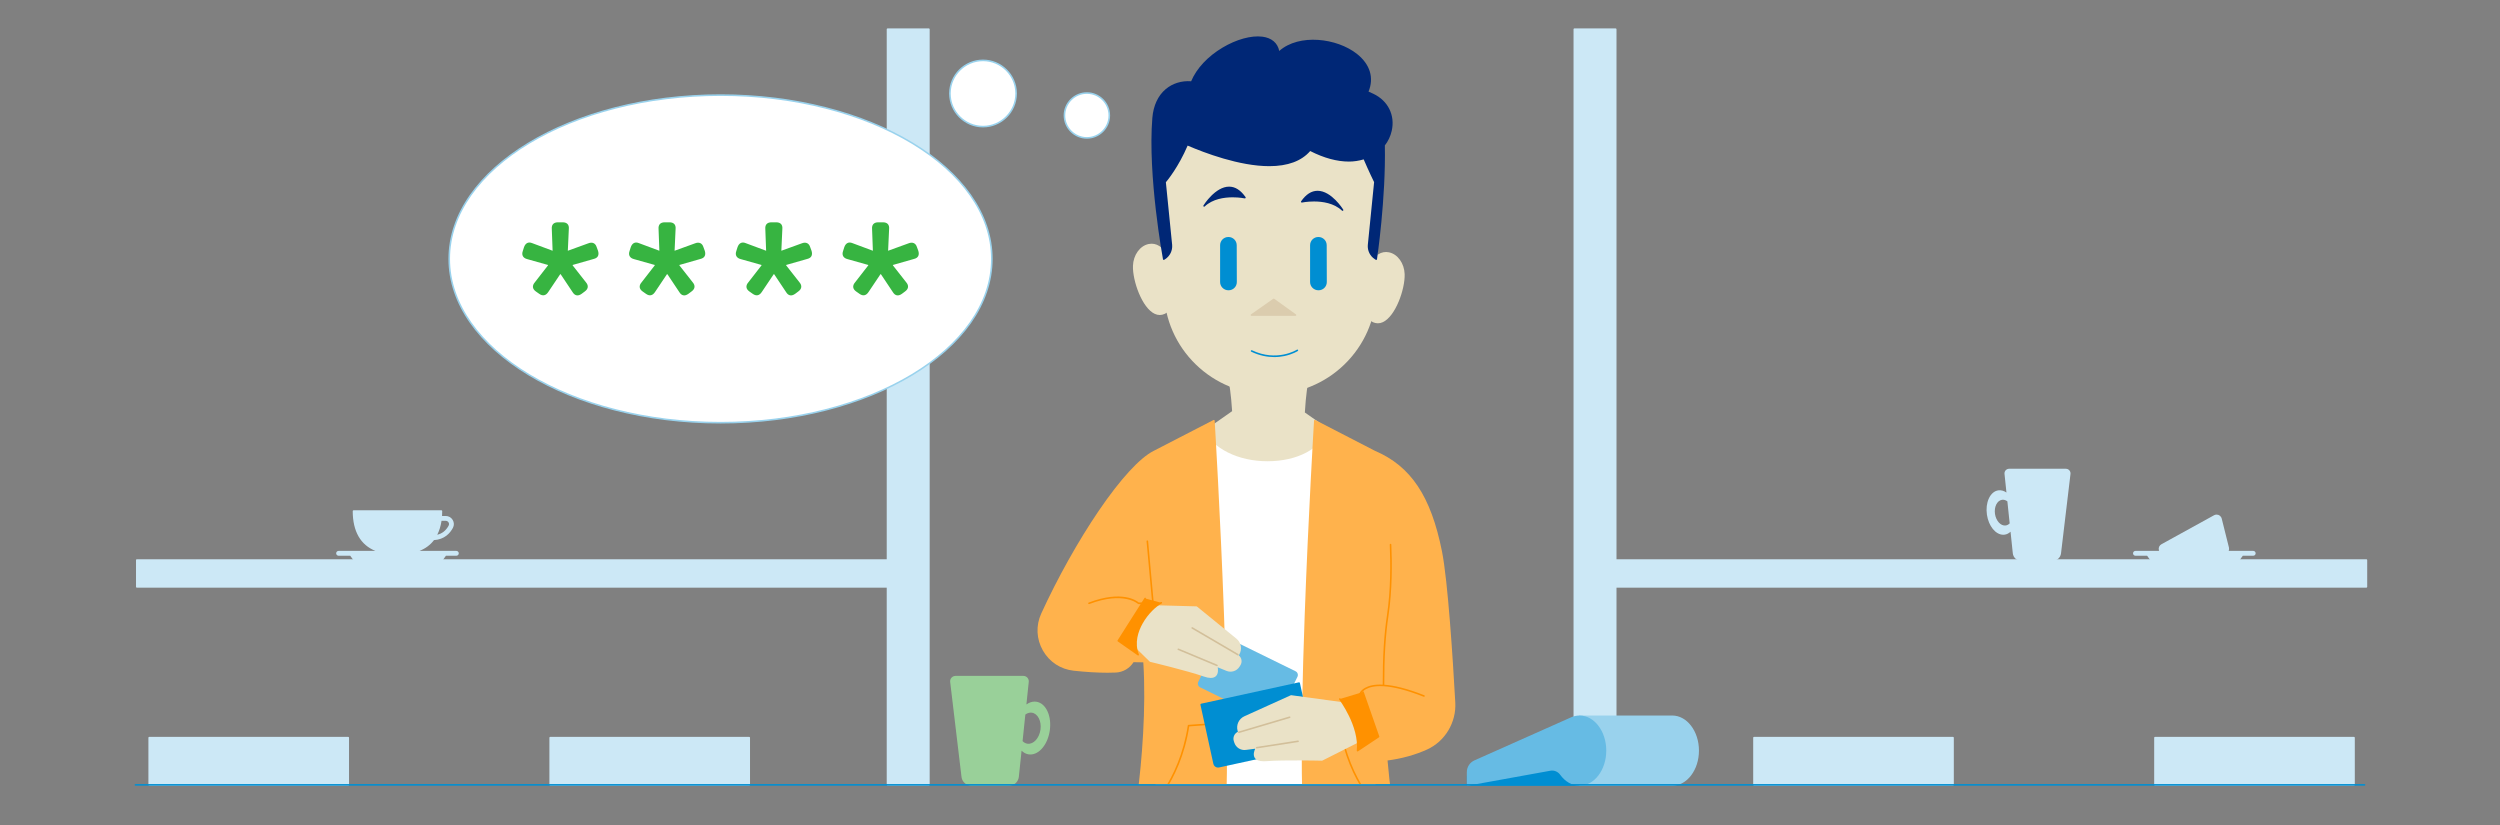 <?xml version="1.0" encoding="utf-8"?>
<!-- Generator: Adobe Illustrator 23.0.3, SVG Export Plug-In . SVG Version: 6.00 Build 0)  -->
<svg version="1.1" xmlns="http://www.w3.org/2000/svg" xmlns:xlink="http://www.w3.org/1999/xlink" x="0px" y="0px"
	 width="1549.615px" height="511.665px" viewBox="0 0 1549.615 511.665" enable-background="new 0 0 1549.615 511.665"
	 xml:space="preserve">
<rect x="0" y="0" width="1549.615" height="511.665" fill="#808080" stroke="none"/>
<g id="Bankkort-ung-10-10">
</g>
<g id="Bankkort-ung-10-09">
</g>
<g id="Bankkort-ung-10-08">
</g>
<g id="Bankkort-ung-10-07">
</g>
<g id="Bankkort-ung-10-06">
</g>
<g id="Bankkort-ung-10-05">
</g>
<g id="Bankkort-ung-10-04">
</g>
<g id="Bankkort-ung-10-03">
</g>
<g id="Bankkort-ung-10-02">
</g>
<g id="Bankkort-ung-10_x5F_01">
	<g>
		<path fill="#CCE8F6" d="M464.397,456.74H341.043c-0.276,0-0.5,0.224-0.5,0.5v29.269c0,0.276,0.224,0.5,0.5,0.5h123.354
			c0.276,0,0.5-0.224,0.5-0.5V457.24C464.897,456.963,464.673,456.74,464.397,456.74z"/>
		<path fill="#CCE8F6" d="M215.846,456.74H92.492c-0.276,0-0.5,0.224-0.5,0.5v29.269c0,0.276,0.224,0.5,0.5,0.5h123.354
			c0.276,0,0.5-0.224,0.5-0.5V457.24C216.346,456.963,216.122,456.74,215.846,456.74z"/>
		<path fill="#CCE8F6" d="M575.757,17.611h-25.624c-0.276,0-0.5,0.224-0.5,0.5v328.528H84.805c-0.276,0-0.5,0.224-0.5,0.5v16.637
			c0,0.276,0.224,0.5,0.5,0.5h464.828v122.232c0,0.276,0.224,0.5,0.5,0.5h25.624c0.276,0,0.5-0.224,0.5-0.5V18.111
			C576.257,17.834,576.033,17.611,575.757,17.611z"/>
		<path fill="#CCE8F6" d="M1210.566,456.74h-123.354c-0.276,0-0.5,0.224-0.5,0.5v29.269c0,0.276,0.224,0.5,0.5,0.5h123.354
			c0.276,0,0.5-0.224,0.5-0.5V457.24C1211.066,456.963,1210.842,456.74,1210.566,456.74z"/>
		<path fill="#CCE8F6" d="M1459.116,456.74h-123.354c-0.276,0-0.5,0.224-0.5,0.5v29.269c0,0.276,0.224,0.5,0.5,0.5h123.354
			c0.276,0,0.5-0.224,0.5-0.5V457.24C1459.616,456.963,1459.393,456.74,1459.116,456.74z"/>
		<path fill="#CCE8F6" d="M1466.803,346.639h-464.827V18.111c0-0.276-0.224-0.5-0.5-0.5h-25.624c-0.276,0-0.5,0.224-0.5,0.5v434.842
			c0,0.276,0.224,0.5,0.5,0.5h25.624c0.276,0,0.5-0.224,0.5-0.5v-88.677h464.827c0.276,0,0.5-0.224,0.5-0.5v-16.637
			C1467.303,346.863,1467.079,346.639,1466.803,346.639z"/>
	</g>
	<g>
		<g>
			<circle fill="#FFFFFF" cx="609.319" cy="57.952" r="20.524"/>
			<path fill="#99D2ED" d="M609.32,36.928c-11.593,0-21.024,9.432-21.024,21.024s9.432,21.024,21.024,21.024
				s21.023-9.432,21.023-21.024S620.912,36.928,609.32,36.928z M609.32,77.977c-11.041,0-20.024-8.983-20.024-20.024
				s8.983-20.024,20.024-20.024s20.023,8.983,20.023,20.024S620.361,77.977,609.32,77.977z"/>
		</g>
		<g>
			<circle fill="#FFFFFF" cx="673.695" cy="71.573" r="13.904"/>
			<path fill="#99D2ED" d="M673.695,57.169c-7.942,0-14.403,6.462-14.403,14.404s6.461,14.403,14.403,14.403
				s14.403-6.461,14.403-14.403S681.637,57.169,673.695,57.169z M673.695,84.977c-7.391,0-13.403-6.013-13.403-13.403
				c0-7.392,6.013-13.404,13.403-13.404s13.403,6.013,13.403,13.404C687.098,78.964,681.085,84.977,673.695,84.977z"/>
		</g>
		<g>
			<ellipse fill="#FFFFFF" cx="446.62" cy="160.482" rx="168.167" ry="101.529"/>
			<path fill="#99D2ED" d="M446.62,58.452c-93.003,0-168.667,45.771-168.667,102.029S353.617,262.51,446.62,262.51
				s168.666-45.77,168.666-102.028S539.623,58.452,446.62,58.452z M446.62,261.51c-92.452,0-167.667-45.321-167.667-101.028
				c0-55.708,75.215-101.029,167.667-101.029c92.451,0,167.666,45.321,167.666,101.029
				C614.286,216.189,539.072,261.51,446.62,261.51z"/>
		</g>
	</g>
	<g>
		<path fill="#37B441" d="M369.846,153.19c-0.745-2.482-2.731-3.352-5.215-2.359l-12.665,4.594l0.621-13.534
			c0.248-2.607-1.117-4.096-3.848-4.096h-2.856c-2.731,0-4.098,1.49-3.848,4.221l0.496,13.409l-12.665-4.717
			c-2.359-0.994-4.221,0-5.09,2.607l-0.745,2.359c-0.869,2.483,0.249,4.346,2.856,4.967l12.788,3.601v0.248l-8.194,10.554
			c-1.738,1.986-1.49,4.098,0.621,5.588l2.111,1.49c2.235,1.613,4.221,1.117,5.711-1.242l7.327-10.926h0.248l7.449,11.174
			c1.366,2.235,3.352,2.607,5.588,0.994l1.987-1.49c2.234-1.615,2.359-3.725,0.621-5.712l-8.196-10.43v-0.248l13.038-3.725
			c2.607-0.621,3.476-2.359,2.732-4.966L369.846,153.19z"/>
		<path fill="#37B441" d="M436.022,153.19c-0.746-2.482-2.731-3.352-5.215-2.359l-12.665,4.594l0.621-13.534
			c0.248-2.607-1.117-4.096-3.848-4.096h-2.856c-2.731,0-4.098,1.49-3.849,4.221l0.496,13.409l-12.665-4.717
			c-2.359-0.994-4.221,0-5.09,2.607l-0.744,2.359c-0.87,2.483,0.248,4.346,2.855,4.967l12.789,3.601v0.248l-8.194,10.554
			c-1.738,1.986-1.49,4.098,0.621,5.588l2.111,1.49c2.235,1.613,4.221,1.117,5.712-1.242l7.325-10.926h0.248l7.449,11.174
			c1.366,2.235,3.352,2.607,5.588,0.994l1.987-1.49c2.234-1.615,2.359-3.725,0.621-5.712l-8.196-10.43v-0.248l13.038-3.725
			c2.607-0.621,3.476-2.359,2.731-4.966L436.022,153.19z"/>
		<path fill="#37B441" d="M502.197,153.19c-0.746-2.482-2.731-3.352-5.215-2.359l-12.665,4.594l0.621-13.534
			c0.248-2.607-1.117-4.096-3.848-4.096h-2.856c-2.732,0-4.098,1.49-3.849,4.221l0.496,13.409l-12.665-4.717
			c-2.359-0.994-4.221,0-5.09,2.607l-0.744,2.359c-0.87,2.483,0.248,4.346,2.855,4.967l12.789,3.601v0.248l-8.194,10.554
			c-1.738,1.986-1.49,4.098,0.621,5.588l2.111,1.49c2.235,1.613,4.221,1.117,5.712-1.242l7.325-10.926h0.248l7.449,11.174
			c1.366,2.235,3.352,2.607,5.588,0.994l1.987-1.49c2.234-1.615,2.359-3.725,0.621-5.712l-8.196-10.43v-0.248l13.038-3.725
			c2.607-0.621,3.476-2.359,2.731-4.966L502.197,153.19z"/>
		<path fill="#37B441" d="M569.242,155.55l-0.869-2.36c-0.746-2.482-2.731-3.352-5.215-2.359l-12.665,4.594l0.621-13.534
			c0.248-2.607-1.117-4.096-3.849-4.096h-2.856c-2.732,0-4.098,1.49-3.849,4.221l0.496,13.409l-12.665-4.717
			c-2.359-0.994-4.221,0-5.09,2.607l-0.746,2.359c-0.869,2.483,0.25,4.346,2.856,4.967l12.788,3.601v0.248l-8.194,10.554
			c-1.738,1.986-1.49,4.098,0.621,5.588l2.111,1.49c2.235,1.613,4.221,1.117,5.711-1.242l7.327-10.926h0.248l7.449,11.174
			c1.366,2.235,3.352,2.607,5.588,0.994l1.987-1.49c2.234-1.615,2.359-3.725,0.621-5.712l-8.196-10.43v-0.248l13.038-3.725
			C569.117,159.895,569.986,158.157,569.242,155.55z"/>
	</g>
	<g>
		<path fill="#008ED2" d="M979.287,473.402c-0.105-0.095-0.244-0.145-0.387-0.126l-69.238,7.182
			c-0.255,0.026-0.448,0.241-0.448,0.497v5.554c0,0.276,0.224,0.5,0.5,0.5h69.238c0.276,0,0.5-0.224,0.5-0.5v-12.735
			C979.452,473.631,979.393,473.496,979.287,473.402z"/>
		<path fill="#99D2ED" d="M1036.532,443.512h-57.449c-0.276,0-0.5,0.224-0.5,0.5v42.496c0,0.276,0.224,0.5,0.5,0.5h57.449
			c9.131,0,16.559-9.756,16.559-21.748S1045.663,443.512,1036.532,443.512z"/>
		<path fill="#66BBE4" d="M979.083,443.512c-1.99,0-3.939,0.459-5.776,1.357l-59.377,26.445c-2.865,1.276-4.716,4.128-4.716,7.264
			v7.93c0,0.148,0.065,0.289,0.18,0.384c0.091,0.075,0.204,0.116,0.32,0.116c0.029,0,0.06-0.003,0.089-0.008l51.253-9.28
			c2.262-0.409,4.621,0.58,6.003,2.496c3.157,4.38,7.428,6.792,12.024,6.792c9.131,0,16.559-9.756,16.559-21.748
			S988.214,443.512,979.083,443.512z"/>
	</g>
	<path fill="#99D099" d="M649.297,440.929c-1.57-3.429-4.035-5.55-6.939-5.972c-0.347-0.05-0.701-0.076-1.052-0.076
		c-1.783,0-3.518,0.641-5.098,1.781l1.465-14.029c0.099-0.938-0.208-1.877-0.839-2.578c-0.632-0.7-1.534-1.103-2.478-1.103H592.27
		c-0.952,0-1.861,0.408-2.493,1.12c-0.633,0.713-0.931,1.664-0.817,2.61l7.025,58.888c0.369,3.1,3.003,5.438,6.126,5.438h23.282
		c3.17,0,5.808-2.377,6.136-5.528l1.69-16.188c1.254,1.234,2.735,2.056,4.395,2.297c0.348,0.05,0.701,0.076,1.052,0.076
		c5.635,0,10.812-6.378,12.041-14.834C651.334,448.511,650.834,444.285,649.297,440.929z M635.553,442.926
		c1.036-0.77,2.192-1.213,3.387-1.213c0.228,0,0.456,0.017,0.685,0.05c3.692,0.536,6.069,5.283,5.3,10.582
		c-0.767,5.273-4.343,9.17-8.093,8.637c-1.119-0.162-2.141-0.719-2.996-1.606L635.553,442.926z"/>
	<path fill="#CCE8F6" d="M1282.68,291.525c-0.544-0.613-1.326-0.965-2.146-0.965h-35.196c-0.812,0-1.59,0.346-2.133,0.949
		s-0.807,1.412-0.722,2.219l1.208,11.571c-1.563-1.086-3.295-1.607-5.057-1.353c-2.457,0.357-4.541,2.147-5.866,5.041
		c-1.291,2.82-1.712,6.371-1.186,10c1.034,7.111,5.398,12.475,10.152,12.476c0.296,0,0.593-0.021,0.891-0.064
		c1.352-0.197,2.564-0.848,3.6-1.827l1.396,13.371c0.28,2.678,2.521,4.697,5.213,4.697h19.472c2.653,0,4.891-1.986,5.204-4.62
		l5.876-49.248C1283.482,292.956,1283.225,292.138,1282.68,291.525z M1245.686,324.42c-0.683,0.695-1.506,1.156-2.432,1.291
		c-3.052,0.441-6.051-2.856-6.675-7.153c-0.639-4.386,1.319-8.315,4.363-8.758c0.187-0.027,0.374-0.041,0.56-0.041
		c0.964,0,1.907,0.37,2.759,1.007L1245.686,324.42z"/>
	<path fill="#008ED2" d="M1465.653,486.008H83.962c-0.276,0-0.5,0.224-0.5,0.5s0.224,0.5,0.5,0.5h1381.69c0.276,0,0.5-0.224,0.5-0.5
		S1465.929,486.008,1465.653,486.008z"/>
	<path fill="#CCE8F6" d="M282.867,341.473h-22.852c3.698-1.458,6.721-3.688,8.99-6.685c6.537-0.399,9.983-4.297,11.736-7.6
		c0.827-1.559,0.775-3.396-0.138-4.913c-0.922-1.532-2.538-2.447-4.323-2.447h-2.284c0.067-0.986,0.103-1.999,0.103-3.042
		c0-0.276-0.224-0.5-0.5-0.5h-54.463c-0.276,0-0.5,0.224-0.5,0.5c0,12.631,4.928,21.077,14.084,24.688h-22.852
		c-0.828,0-1.5,0.672-1.5,1.5s0.672,1.5,1.5,1.5h7.215l2.13,2.958c0.094,0.131,0.244,0.208,0.405,0.208h54.25
		c0.161,0,0.312-0.077,0.405-0.208l2.13-2.958h6.465c0.828,0,1.5-0.672,1.5-1.5S283.696,341.473,282.867,341.473z M276.28,322.827
		c0.724,0,1.379,0.371,1.753,0.993c0.37,0.617,0.392,1.331,0.058,1.961c-1.616,3.047-3.987,4.947-7.061,5.687
		c1.27-2.515,2.174-5.387,2.651-8.641H276.28z"/>
	<path fill="#CCE8F6" d="M1396.653,341.473h-15.213c0.272-0.643,0.342-1.358,0.167-2.056l-4.489-17.976
		c-0.364-1.457-1.668-2.476-3.171-2.476c-0.545,0-1.088,0.141-1.571,0.407l-32.623,17.976c-1.347,0.742-1.97,2.184-1.586,3.673
		c0.041,0.158,0.096,0.306,0.155,0.451h-14.668c-0.828,0-1.5,0.672-1.5,1.5s0.672,1.5,1.5,1.5h7.215l2.13,2.958
		c0.094,0.131,0.244,0.208,0.405,0.208h54.25c0.161,0,0.312-0.077,0.405-0.208l2.13-2.958h6.465c0.828,0,1.5-0.672,1.5-1.5
		S1397.481,341.473,1396.653,341.473z"/>
	<g>
		<defs>
			<rect id="SVGID_5_" x="639.453" y="5.952" width="269.761" height="480.056"/>
		</defs>
		<clipPath id="SVGID_2_">
			<use xlink:href="#SVGID_5_"  overflow="visible"/>
		</clipPath>
		<path clip-path="url(#SVGID_2_)" fill="#4D689F" d="M710.613,504.29c-0.141,0-0.28-0.06-0.379-0.174
			c-0.181-0.21-0.156-0.525,0.053-0.705c0.207-0.178,20.718-18.17,26.076-53.697c0.034-0.231,0.226-0.408,0.459-0.425l20.226-1.437
			c0.256-0.025,0.515,0.188,0.534,0.464c0.02,0.275-0.188,0.515-0.464,0.534l-19.827,1.408
			c-5.508,35.653-26.144,53.731-26.352,53.91C710.844,504.25,710.728,504.29,710.613,504.29z"/>
		<path clip-path="url(#SVGID_2_)" fill="#EAE2C7" d="M832.709,272.926c0.106-0.221,0.038-0.486-0.163-0.627l-23.737-16.618
			c0.532-10.369,2.035-19.168,2.057-19.297c0.048-0.272-0.135-0.531-0.406-0.578c-0.276-0.06-0.531,0.134-0.578,0.406
			c-0.001,0.006-0.006,0.038-0.015,0.085h-47.159c-0.008-0.048-0.013-0.079-0.015-0.085c-0.047-0.272-0.304-0.465-0.578-0.406
			c-0.271,0.047-0.454,0.306-0.406,0.578c0.022,0.126,1.449,8.469,2.015,18.482l-25.251,17.678c-0.201,0.141-0.27,0.406-0.163,0.628
			l1.068,2.202l4.771,18.685h0.002v0.5l82.723-0.245c0.004-0.19,0.007-0.369,0.011-0.552l4.758-18.636L832.709,272.926z"/>
		<path clip-path="url(#SVGID_2_)" fill="#FFFFFF" d="M849.132,439.122c10.329-60.336,3.467-155.897,3.396-156.856
			c-0.013-0.167-0.108-0.317-0.256-0.399l-28.652-15.975c-0.13-0.072-0.284-0.084-0.422-0.03c-0.139,0.053-0.246,0.165-0.294,0.305
			c-4.1,11.985-18.731,19.73-37.277,19.73c-18.147,0-33.769-7.77-39.795-19.792c-0.061-0.121-0.168-0.212-0.297-0.253
			c-0.127-0.041-0.268-0.027-0.388,0.036l-29.66,15.975c-0.152,0.082-0.251,0.237-0.262,0.409
			c-0.015,0.24-1.485,24.332-1.659,55.562c-0.16,28.813,0.782,69.766,6.179,101.289l-6.024,80.942
			c-0.014,0.195,0.086,0.381,0.258,0.475c15.253,8.42,44.538,18.253,76.874,18.254h0.008c25.414,0,47.577-6.323,64.09-18.286
			c0.141-0.103,0.219-0.27,0.206-0.442L849.132,439.122z"/>
		<path clip-path="url(#SVGID_2_)" fill="#EAE2C7" d="M724.438,191.707l-0.949-32.016c0.068-0.002,0.137-0.015,0.202-0.047
			c0.248-0.12,0.354-0.419,0.234-0.668c-2.836-5.906-7.207-8.721-11.987-7.717c-5.375,1.126-9.443,6.801-9.675,13.493
			c-0.318,9.21,5.633,26.229,13.568,29.811c1.015,0.458,2.036,0.686,3.054,0.686c2.023,0,4.027-0.901,5.911-2.683
			c0.2-0.189,0.209-0.506,0.02-0.707C724.714,191.751,724.576,191.703,724.438,191.707z"/>
		<path clip-path="url(#SVGID_2_)" fill="#EAE2C7" d="M870.666,169.9c-0.231-6.692-4.301-12.367-9.676-13.493
			c-4.782-1-9.151,1.811-11.986,7.717c-0.119,0.249-0.014,0.548,0.234,0.668c0.065,0.031,0.134,0.045,0.202,0.047l-0.949,32.016
			c-0.138-0.004-0.276,0.044-0.378,0.152c-0.189,0.201-0.181,0.518,0.02,0.707c1.884,1.781,3.888,2.684,5.911,2.684
			c1.017,0,2.039-0.229,3.054-0.686C865.032,196.13,870.984,179.111,870.666,169.9z"/>
		<path clip-path="url(#SVGID_2_)" fill="#EAE2C7" d="M856.269,68.463c-0.094-0.097-0.224-0.151-0.358-0.151H718.636
			c-0.135,0-0.265,0.055-0.358,0.151c-0.095,0.098-0.146,0.229-0.142,0.363l3.326,112.197c0.495,17.053,7.507,32.991,19.743,44.879
			c12.237,11.887,28.372,18.434,45.433,18.434h1.27c17.061,0,33.196-6.547,45.433-18.434c12.237-11.888,19.249-27.826,19.743-44.879
			l3.327-112.197C856.414,68.692,856.364,68.561,856.269,68.463z"/>
		<path clip-path="url(#SVGID_2_)" fill="#DBCCAE" d="M803.29,194.872l-13.464-9.681c-0.089-0.063-0.24-0.08-0.345-0.093
			c-0.098,0.003-0.193,0.034-0.274,0.091l-13.799,9.68c-0.179,0.125-0.256,0.352-0.189,0.56c0.065,0.208,0.259,0.35,0.477,0.35
			h27.303c0.217,0,0.409-0.14,0.476-0.347C803.541,195.225,803.466,194.999,803.29,194.872z"/>
		<path clip-path="url(#SVGID_2_)" fill="#008ED2" d="M761.463,146.902l-0.103,0c-2.815,0.008-5.09,2.296-5.082,5.111v22.839
			c0.008,2.815,2.362,5.09,5.177,5.082l0.103,0c2.814-0.008,5.09-2.297,5.082-5.111l-0.066-22.839
			C766.566,149.169,764.277,146.894,761.463,146.902z"/>
		<path clip-path="url(#SVGID_2_)" fill="#008ED2" d="M822.35,151.984c-0.008-2.815-2.296-5.09-5.111-5.082l-0.103,0
			c-2.815,0.008-5.09,2.296-5.082,5.111v22.839c0.008,2.815,2.363,5.09,5.177,5.082l0.103,0c2.814-0.008,5.09-2.297,5.082-5.111
			L822.35,151.984z"/>
		<path clip-path="url(#SVGID_2_)" fill="#008ED2" d="M804.597,216.88c-0.15-0.234-0.462-0.298-0.691-0.148
			c-0.122,0.079-12.37,7.798-27.899,0.368c-0.248-0.118-0.548-0.014-0.667,0.235s-0.014,0.548,0.235,0.667
			c5.293,2.532,10.194,3.333,14.28,3.333c2.376,0,4.477-0.271,6.216-0.631c5.134-1.061,8.248-3.049,8.378-3.133
			C804.68,217.421,804.746,217.112,804.597,216.88z"/>
		<path clip-path="url(#SVGID_2_)" fill="#002776" d="M761.872,115.685c-8.532,0-15.635,11.207-15.933,11.685
			c-0.134,0.213-0.088,0.493,0.107,0.652c0.093,0.075,0.205,0.112,0.316,0.112c0.124,0,0.249-0.046,0.345-0.138
			c4.937-4.701,12.166-5.688,17.361-5.688c4.253,0,7.441,0.66,7.473,0.667c0.206,0.038,0.408-0.042,0.521-0.213
			c0.113-0.171,0.11-0.394-0.006-0.562C769.056,117.877,765.63,115.685,761.872,115.685z"/>
		<path clip-path="url(#SVGID_2_)" fill="#002776" d="M832.614,129.943c-0.298-0.478-7.4-11.685-15.933-11.685
			c-3.758,0-7.185,2.192-10.186,6.517c-0.116,0.168-0.119,0.391-0.006,0.562c0.112,0.171,0.32,0.255,0.52,0.213
			c0.032-0.007,3.222-0.667,7.475-0.667c5.195,0,12.425,0.986,17.361,5.688c0.096,0.092,0.221,0.138,0.345,0.138
			c0.111,0,0.224-0.037,0.316-0.112C832.701,130.436,832.747,130.156,832.614,129.943z"/>
		<path clip-path="url(#SVGID_2_)" fill="#002776" d="M851.31,58.153c-1.032-0.49-2.036-0.941-3.029-1.379
			c3.482-8.502,0.999-16.843-7.119-23.31c-12.455-9.92-35.929-12.755-48.223-1.888c-1.04-4.992-4.733-8.12-10.495-8.848
			c-6.855-0.87-16.072,1.667-24.649,6.776c-9.202,5.482-16.104,12.88-19.476,20.863c-5.922-0.437-11.507,1.293-15.759,4.873
			c-4.779,4.024-7.644,10.187-8.283,17.819c-2.932,35.773,6.494,87.126,6.59,87.64c0.03,0.164,0.141,0.303,0.294,0.368
			c0.062,0.027,0.13,0.041,0.197,0.041c0.095,0,0.189-0.027,0.271-0.08l0.604-0.391c2.959-1.919,4.615-5.294,4.322-8.816
			l-3.894-38.861c1.069-1.258,7.81-9.469,13.492-22.716c10.397,4.469,32.141,12.747,50.592,12.748c0,0,0.001,0,0.003,0
			c11.443,0,19.978-3.154,25.373-9.377c8.524,4.336,16.595,6.534,23.991,6.534c3.023,0,6.149-0.457,9.163-1.364
			c3.332,7.728,6.017,13.201,6.463,14.105l-3.901,38.94c-0.292,3.514,1.364,6.889,4.324,8.808l0.604,0.391
			c0.082,0.053,0.177,0.08,0.271,0.08c0.07,0,0.14-0.015,0.206-0.044c0.154-0.07,0.264-0.214,0.288-0.382
			c0.065-0.438,5.543-37.524,4.869-70.552c1.964-2.518,3.467-5.518,4.265-9.061C864.832,71.452,860.375,62.456,851.31,58.153z"/>
		<path clip-path="url(#SVGID_2_)" fill="#FFB24C" d="M902.053,435.452c-1.511-27.144-4.593-75.415-8.257-93.737
			c-6.827-34.139-19.254-52.767-41.549-62.283l-37.017-19.096c-0.149-0.076-0.33-0.074-0.477,0.01
			c-0.147,0.083-0.242,0.235-0.252,0.404c-0.035,0.582-3.552,58.938-5.782,120.382c-2.99,82.381-2.372,130.84,1.838,144.04v15.773
			c0,0.246,0.18,0.456,0.423,0.494c0.051,0.008,5.159,0.79,12.6,0.79h0.001c9.069,0,22.434-1.164,34.594-6.709
			c0.179-0.081,0.293-0.259,0.293-0.455v-17.406c0.459-0.144,1.187-0.503,1.94-1.4c2.027-2.413,4.016-8.474,1.975-23.64
			c-0.805-5.983-1.623-13.239-2.323-21.227c8.918-1.193,17.137-3.465,24.462-6.785C895.698,459.542,902.743,447.827,902.053,435.452
			z"/>
		<path clip-path="url(#SVGID_2_)" fill="#FFB24C" d="M752.915,260.749c-0.01-0.169-0.104-0.321-0.252-0.404
			c-0.146-0.084-0.325-0.087-0.477-0.01l-37.027,19.103c-0.001,0-0.002,0.002-0.003,0.002c-8.58,4.277-20.686,17.468-34.087,37.147
			c-12.614,18.523-25.612,41.745-35.662,63.712c-3.404,7.443-3.035,15.791,1.015,22.904c4.043,7.101,11.02,11.672,19.141,12.54
			c7.761,0.83,14.745,1.247,20.845,1.247c1.823,0,3.568-0.037,5.229-0.112c4.481-0.201,8.566-2.596,10.984-6.422l6.048,0.093
			c1.861,28.29-0.96,62.189-3.634,82.07c-2.041,15.166-0.053,21.227,1.975,23.64c0.754,0.897,1.481,1.257,1.94,1.4v17.406
			c0,0.196,0.114,0.374,0.293,0.455c12.16,5.545,25.524,6.709,34.595,6.709c7.44,0,12.549-0.782,12.6-0.79
			c0.243-0.038,0.423-0.248,0.423-0.494v-15.773c4.21-13.2,4.828-61.659,1.838-144.04
			C756.468,319.687,752.95,261.331,752.915,260.749z"/>
		<path clip-path="url(#SVGID_2_)" fill="#66BBE4" d="M804.337,417.548c-0.223-0.651-0.687-1.177-1.305-1.48l-43.688-21.432
			c-0.356-0.175-0.738-0.264-1.134-0.264c-0.992,0-1.879,0.553-2.315,1.443l-13.146,26.798c-0.303,0.618-0.348,1.317-0.125,1.97
			c0.223,0.65,0.686,1.177,1.305,1.48l43.688,21.431c0.356,0.175,0.738,0.264,1.134,0.264c0.992,0,1.879-0.553,2.315-1.443
			l13.146-26.798C804.515,418.899,804.56,418.2,804.337,417.548z"/>
		<path clip-path="url(#SVGID_2_)" fill="#EAE2C7" d="M767.856,406.24l0.329-0.568c1.901-3.279,1.147-7.398-1.792-9.791
			l-24.459-19.914c-0.086-0.07-0.193-0.11-0.303-0.112l-30.445-0.825l-0.005,0c-0.273-0.005-0.501,0.212-0.508,0.487
			c-0.005,0.187,0.098,0.347,0.249,0.437l-11.633,19.687c-0.193-0.113-0.442-0.095-0.607,0.072
			c-0.193,0.197-0.189,0.514,0.008,0.707l13.992,13.707c0.064,0.064,0.146,0.108,0.234,0.129c0.226,0.054,22.751,5.424,33.277,9.092
			c1.601,0.558,2.994,0.847,4.173,0.866c1.414,0.023,2.519-0.34,3.303-1.091c1.567-1.501,1.373-4.095,1.12-5.503l5.436,2.228
			c2.959,1.213,6.351,0.134,8.066-2.568l0.55-0.866C770.141,410.366,769.693,407.743,767.856,406.24z"/>
		<path clip-path="url(#SVGID_2_)" fill="#D2BF9A" d="M767.592,405.395l-28.365-16.611c-0.24-0.138-0.546-0.06-0.685,0.179
			c-0.14,0.238-0.06,0.545,0.179,0.685l28.365,16.611c0.08,0.046,0.167,0.068,0.253,0.068c0.171,0,0.339-0.089,0.432-0.247
			C767.91,405.841,767.83,405.535,767.592,405.395z"/>
		<path clip-path="url(#SVGID_2_)" fill="#D2BF9A" d="M754.527,411.999l-23.977-10.014c-0.252-0.105-0.547,0.012-0.653,0.269
			c-0.106,0.255,0.014,0.547,0.269,0.653l23.977,10.014c0.062,0.026,0.128,0.039,0.192,0.039c0.195,0,0.381-0.115,0.461-0.308
			C754.902,412.398,754.781,412.106,754.527,411.999z"/>
		<path clip-path="url(#SVGID_2_)" fill="#FF9100" d="M756.907,447.853l-20.226,1.437c-0.233,0.017-0.425,0.193-0.459,0.425
			c-5.358,35.527-25.869,53.52-26.076,53.697c-0.209,0.18-0.233,0.495-0.053,0.705c0.099,0.114,0.238,0.174,0.379,0.174
			c0.115,0,0.231-0.04,0.326-0.121c0.208-0.179,20.844-18.257,26.352-53.91l19.827-1.408c0.275-0.02,0.483-0.259,0.464-0.534
			C757.422,448.04,757.156,447.827,756.907,447.853z"/>
		<path clip-path="url(#SVGID_2_)" fill="#008ED2" d="M813.749,459.999l-8.016-36.677c-0.059-0.27-0.323-0.443-0.595-0.382
			l-60.674,13.26c-0.13,0.028-0.243,0.106-0.314,0.219c-0.071,0.111-0.096,0.247-0.067,0.376l8.016,36.677
			c0.293,1.341,1.501,2.314,2.872,2.314c0.211,0,0.424-0.022,0.631-0.068l55.9-12.217c0.769-0.168,1.425-0.624,1.85-1.286
			C813.776,461.554,813.917,460.767,813.749,459.999z"/>
		<path clip-path="url(#SVGID_2_)" fill="#FF9100" d="M856.805,504.29c-0.115,0-0.231-0.04-0.326-0.121
			c-0.208-0.179-20.844-18.257-26.351-53.91l-19.827-1.408c-0.275-0.02-0.483-0.259-0.464-0.534
			c0.019-0.276,0.283-0.487,0.534-0.464l20.226,1.437c0.233,0.017,0.425,0.193,0.459,0.425c5.36,35.551,25.868,53.52,26.075,53.697
			c0.209,0.18,0.233,0.495,0.053,0.705C857.085,504.231,856.946,504.29,856.805,504.29z"/>
		<path clip-path="url(#SVGID_2_)" fill="#EAE2C7" d="M850.674,455.257c-0.125-0.248-0.43-0.346-0.671-0.222l-0.006,0.003
			l-9.166-17.695c0.137-0.073,0.246-0.204,0.269-0.37c0.037-0.273-0.154-0.525-0.428-0.562l-40.312-5.493
			c-0.094-0.011-0.188,0-0.273,0.04l-28.734,13.003c-3.453,1.562-5.234,5.351-4.235,9.008l0.174,0.634
			c-2.126,0.979-3.251,3.445-2.53,5.719l0.31,0.978c0.968,3.049,3.975,4.963,7.143,4.544l5.826-0.766
			c-0.605,1.297-1.456,3.755-0.324,5.605c0.89,1.456,2.788,2.19,5.653,2.189c0.479,0,0.984-0.021,1.516-0.062
			c11.115-0.856,34.264-0.293,34.495-0.286c0.081,0.001,0.164-0.017,0.237-0.054l30.836-15.542
			C850.699,455.804,850.798,455.503,850.674,455.257z"/>
		<g clip-path="url(#SVGID_2_)">
			<path fill="#D2BF9A" d="M799.888,444.423c-0.078-0.265-0.36-0.412-0.621-0.338l-31.518,9.335
				c-0.266,0.078-0.416,0.356-0.338,0.621c0.064,0.218,0.264,0.358,0.479,0.358c0.047,0,0.095-0.007,0.142-0.021l31.518-9.335
				C799.816,444.966,799.966,444.688,799.888,444.423z"/>
			<path fill="#D2BF9A" d="M804.529,458.981l-25.676,3.98c-0.273,0.042-0.46,0.298-0.418,0.57c0.038,0.247,0.251,0.424,0.493,0.424
				c0.025,0,0.052-0.002,0.077-0.006l25.676-3.98c0.273-0.042,0.46-0.298,0.418-0.57S804.795,458.941,804.529,458.981z"/>
		</g>
		<path clip-path="url(#SVGID_2_)" fill="#FF9100" d="M711.125,334.954c-0.275,0.025-0.478,0.269-0.453,0.543l3.45,37.955h-8.261
			c-1.3-1.116-10.307-7.817-31.035,0.032c-0.259,0.098-0.389,0.387-0.291,0.645c0.076,0.2,0.266,0.323,0.468,0.323
			c0.059,0,0.119-0.011,0.177-0.032c21.392-8.103,30.06-0.187,30.145-0.106c0.093,0.089,0.218,0.139,0.346,0.139h9
			c0.141,0,0.274-0.06,0.369-0.163s0.142-0.242,0.129-0.382l-3.5-38.5C711.644,335.132,711.379,334.943,711.125,334.954z"/>
		<path clip-path="url(#SVGID_2_)" fill="#FF9100" d="M882.836,430.948c-10.918-4.311-18.919-6.13-24.776-6.541
			c-0.041-17.095,0.79-30.73,2.613-42.863c2.365-15.737,2.258-32.62,1.75-44.012c-0.012-0.269-0.232-0.478-0.499-0.478
			c-0.007,0-0.015,0-0.022,0.001c-0.275,0.012-0.489,0.245-0.477,0.521c0.505,11.347,0.612,28.16-1.74,43.818
			c-1.829,12.17-2.663,25.836-2.625,42.955c-5.284-0.236-8.708,0.721-10.914,1.967c-2.943,1.662-3.835,3.856-4.076,4.683
			l-8.619,2.135c-0.269,0.066-0.432,0.338-0.365,0.605c0.057,0.228,0.261,0.38,0.485,0.38c0.039,0,0.08-0.005,0.12-0.015
			l8.912-2.207c0.193-0.048,0.34-0.206,0.373-0.402c0.004-0.024,0.453-2.496,3.662-4.308c2.161-1.221,5.569-2.14,10.904-1.827
			c0.006,0,0.012,0.004,0.018,0.004h0.002c0.003,0,0.006-0.002,0.009-0.002c5.762,0.342,13.768,2.12,24.898,6.515
			c0.256,0.104,0.547-0.024,0.648-0.281S883.093,431.049,882.836,430.948z"/>
	</g>
	<path fill="#FF9100" d="M720.26,373.388c-0.127-0.245-0.431-0.338-0.675-0.212c-0.152,0.079-0.309,0.17-0.464,0.258l-8.828-2.354
		c0.054-0.205-0.02-0.43-0.208-0.549c-0.234-0.146-0.543-0.079-0.69,0.153l-16.667,26.234c-0.144,0.227-0.084,0.524,0.135,0.678
		l12.333,8.64c0.087,0.061,0.187,0.091,0.287,0.091c0.11,0,0.221-0.036,0.312-0.109c0.174-0.138,0.235-0.373,0.151-0.579
		c-2.917-7.181-0.378-14.347,2.266-19.095c3.42-6.14,8.409-10.692,11.837-12.48C720.293,373.935,720.388,373.633,720.26,373.388z"/>
	<path fill="#FF9100" d="M854.954,456.454l-9.666-27.667c-0.09-0.26-0.374-0.399-0.637-0.307c-0.253,0.088-0.387,0.36-0.31,0.615
		l-13.351,4.036c-0.061-0.083-0.104-0.141-0.11-0.149c-0.168-0.219-0.481-0.261-0.701-0.096c-0.22,0.167-0.263,0.481-0.096,0.701
		c0.126,0.165,12.528,16.682,10.901,31.644c-0.021,0.192,0.071,0.381,0.237,0.481c0.08,0.048,0.17,0.072,0.26,0.072
		c0.097,0,0.193-0.028,0.277-0.084l13-8.666C854.949,456.909,855.03,456.67,854.954,456.454z"/>
</g>
</svg>
